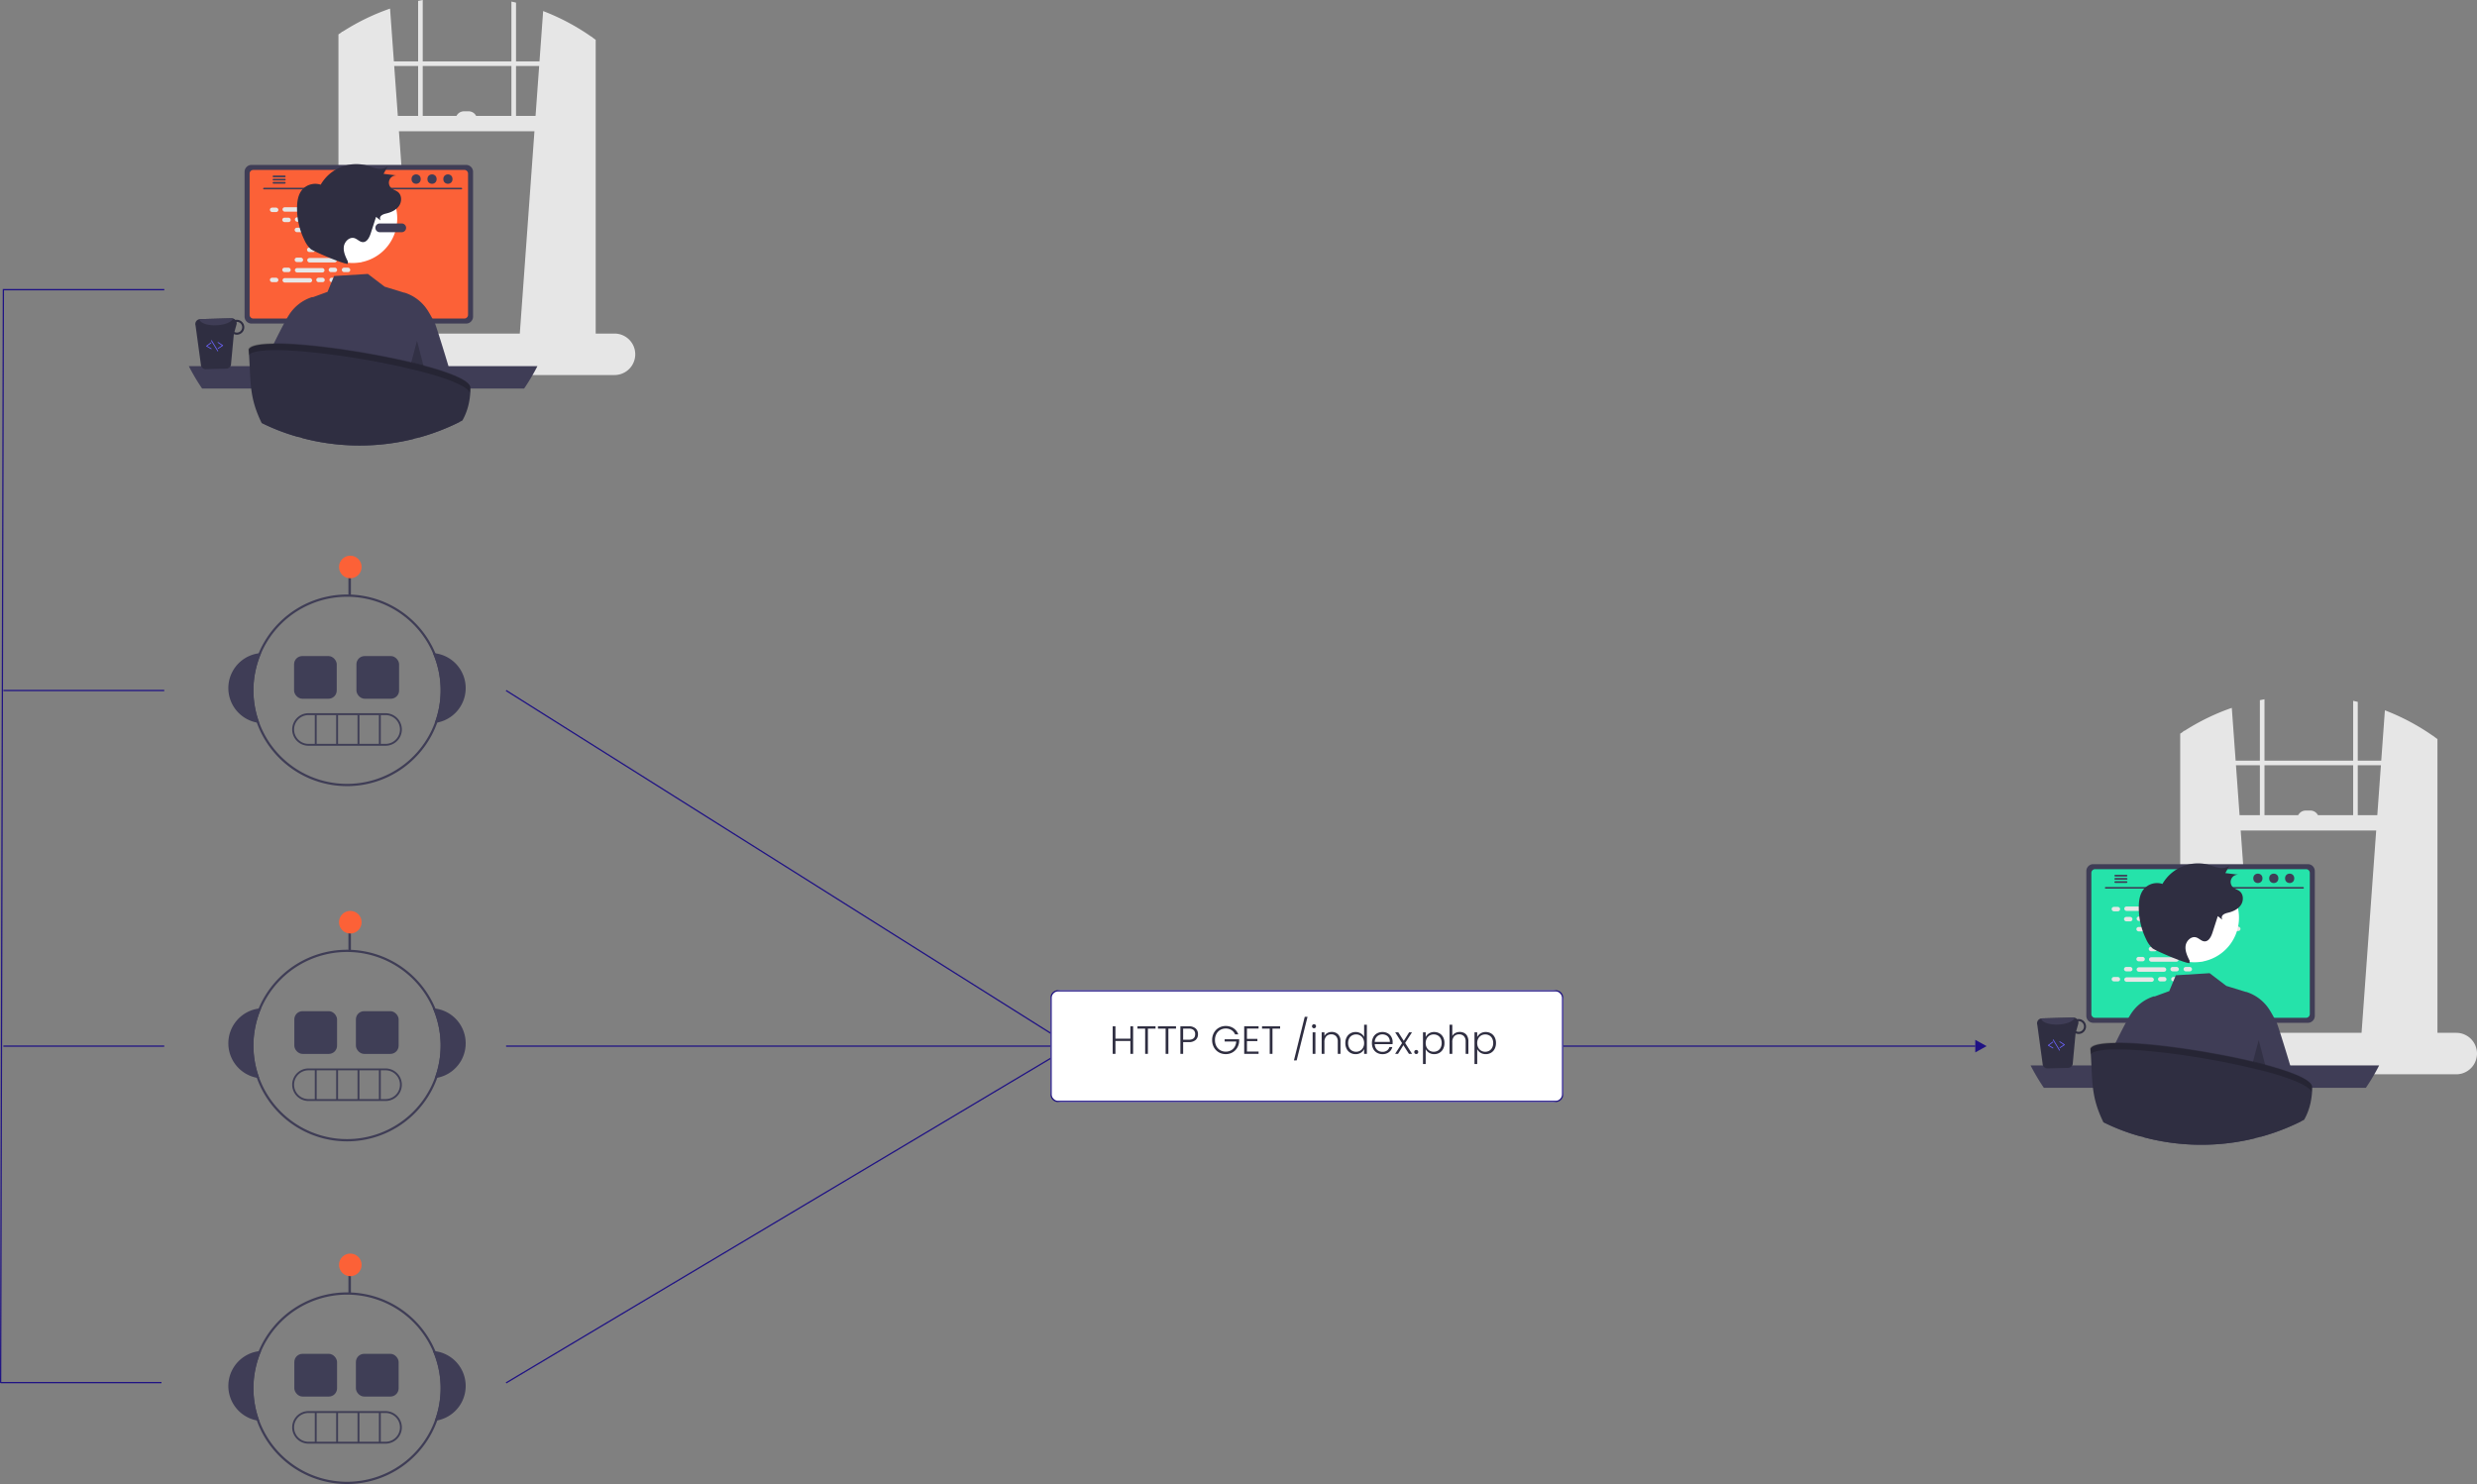<svg xmlns="http://www.w3.org/2000/svg" width="1509.355" height="904.416" viewBox="0 0 1509.355 904.416">
  <rect x="0" y="0" width="1509.355" height="904.416" fill="#808080" stroke="none"/>
  <g id="Group_6717" data-name="Group 6717" transform="translate(-247.811 -81.171)">
    <g id="Group_6714" data-name="Group 6714" transform="translate(386.953 419.818)">
      <path id="Path_9964" data-name="Path 9964" d="M797.369,371.678c-.509-.075-1.025-.122-1.541-.156a57.022,57.022,0,0,1,1.134,42.58c.516-.061,1.025-.143,1.534-.238a21.39,21.39,0,0,0-1.127-42.186Z" transform="translate(-671.191 -312.162)" fill="#3f3d56"/>
      <path id="Path_9963" data-name="Path 9963" d="M708.751,371.522c-.516.034-1.032.081-1.541.156a21.39,21.39,0,0,0-1.127,42.186c.509.1,1.019.177,1.534.238a57.025,57.025,0,0,1,1.134-42.58Z" transform="translate(-688.762 -312.162)" fill="#3f3d56"/>
      <path id="Path_9962" data-name="Path 9962" d="M812.976,376.71a58.387,58.387,0,1,0,4.529,22.543,58.387,58.387,0,0,0-4.529-22.543Zm-.407,42.424a57.021,57.021,0,1,1,3.578-19.881A57.02,57.02,0,0,1,812.569,419.133Z" transform="translate(-686.798 -317.196)" fill="#3f3d56"/>
      <path id="Path_9965" data-name="Path 9965" d="M724.176,378.9h46.98a9.917,9.917,0,1,1,0,19.834h-46.98a9.917,9.917,0,0,1,0-19.834Zm46.98,18.685a8.768,8.768,0,1,0,0-17.537h-46.98a8.768,8.768,0,0,0,0,17.537Z" transform="translate(-675.353 -282.892)" fill="#3f3e56"/>
      <path id="Line_90" data-name="Line 90" d="M.532,12.253H-1V0H.532Z" transform="translate(74.162 11.87)" fill="#3f3e56"/>
      <circle id="Ellipse_690" data-name="Ellipse 690" cx="6.892" cy="6.892" r="6.892" transform="translate(67.419 0)" fill="#fc6137"/>
      <path id="Line_91" data-name="Line 91" d="M.4,18.38H-.75V0H.4Z" transform="translate(53.427 96.876)" fill="#3f3e56"/>
      <path id="Line_92" data-name="Line 92" d="M.4,18.38H-.75V0H.4Z" transform="translate(66.446 96.876)" fill="#3f3e56"/>
      <path id="Line_93" data-name="Line 93" d="M.4,18.38H-.75V0H.4Z" transform="translate(79.464 96.876)" fill="#3f3e56"/>
      <path id="Line_94" data-name="Line 94" d="M.4,18.38H-.75V0H.4Z" transform="translate(92.483 96.876)" fill="#3f3e56"/>
      <rect id="Rectangle_2693" data-name="Rectangle 2693" width="26" height="26" rx="5" transform="translate(40.047 61.182)" fill="#3f3e56"/>
      <rect id="Rectangle_2694" data-name="Rectangle 2694" width="26" height="26" rx="5" transform="translate(78.047 61.182)" fill="#3f3e56"/>
    </g>
    <g id="Group_6715" data-name="Group 6715" transform="translate(386.953 636.306)">
      <path id="Path_9964-2" data-name="Path 9964" d="M797.369,371.678c-.509-.075-1.025-.122-1.541-.156a57.022,57.022,0,0,1,1.134,42.58c.516-.061,1.025-.143,1.534-.238a21.39,21.39,0,0,0-1.127-42.186Z" transform="translate(-671.191 -312.162)" fill="#3f3d56"/>
      <path id="Path_9963-2" data-name="Path 9963" d="M708.751,371.522c-.516.034-1.032.081-1.541.156a21.39,21.39,0,0,0-1.127,42.186c.509.1,1.019.177,1.534.238a57.025,57.025,0,0,1,1.134-42.58Z" transform="translate(-688.762 -312.162)" fill="#3f3d56"/>
      <path id="Path_9962-2" data-name="Path 9962" d="M812.976,376.71a58.387,58.387,0,1,0,4.529,22.543,58.387,58.387,0,0,0-4.529-22.543Zm-.407,42.424a57.021,57.021,0,1,1,3.578-19.881A57.02,57.02,0,0,1,812.569,419.133Z" transform="translate(-686.798 -317.196)" fill="#3f3d56"/>
      <path id="Path_9965-2" data-name="Path 9965" d="M724.176,378.9h46.98a9.917,9.917,0,1,1,0,19.834h-46.98a9.917,9.917,0,0,1,0-19.834Zm46.98,18.685a8.768,8.768,0,1,0,0-17.537h-46.98a8.768,8.768,0,0,0,0,17.537Z" transform="translate(-675.353 -282.892)" fill="#3f3e56"/>
      <path id="Line_90-2" data-name="Line 90" d="M.532,12.253H-1V0H.532Z" transform="translate(74.162 11.87)" fill="#3f3e56"/>
      <circle id="Ellipse_690-2" data-name="Ellipse 690" cx="6.892" cy="6.892" r="6.892" transform="translate(67.419 0)" fill="#fc6137"/>
      <path id="Line_91-2" data-name="Line 91" d="M.4,18.38H-.75V0H.4Z" transform="translate(53.427 96.876)" fill="#3f3e56"/>
      <path id="Line_92-2" data-name="Line 92" d="M.4,18.38H-.75V0H.4Z" transform="translate(66.446 96.876)" fill="#3f3e56"/>
      <path id="Line_93-2" data-name="Line 93" d="M.4,18.38H-.75V0H.4Z" transform="translate(79.464 96.876)" fill="#3f3e56"/>
      <path id="Line_94-2" data-name="Line 94" d="M.4,18.38H-.75V0H.4Z" transform="translate(92.483 96.876)" fill="#3f3e56"/>
      <rect id="Rectangle_2693-2" data-name="Rectangle 2693" width="26.038" height="26.038" rx="5" transform="translate(40.204 61.11)" fill="#3f3e56"/>
      <rect id="Rectangle_2694-2" data-name="Rectangle 2694" width="26.038" height="26.038" rx="5" transform="translate(77.729 61.11)" fill="#3f3e56"/>
    </g>
    <g id="Group_6716" data-name="Group 6716" transform="translate(386.953 845.136)">
      <path id="Path_9964-3" data-name="Path 9964" d="M797.369,371.678c-.509-.075-1.025-.122-1.541-.156a57.022,57.022,0,0,1,1.134,42.58c.516-.061,1.025-.143,1.534-.238a21.39,21.39,0,0,0-1.127-42.186Z" transform="translate(-671.191 -312.162)" fill="#3f3d56"/>
      <path id="Path_9963-3" data-name="Path 9963" d="M708.751,371.522c-.516.034-1.032.081-1.541.156a21.39,21.39,0,0,0-1.127,42.186c.509.1,1.019.177,1.534.238a57.025,57.025,0,0,1,1.134-42.58Z" transform="translate(-688.762 -312.162)" fill="#3f3d56"/>
      <path id="Path_9962-3" data-name="Path 9962" d="M812.976,376.71a58.387,58.387,0,1,0,4.529,22.543,58.387,58.387,0,0,0-4.529-22.543Zm-.407,42.424a57.021,57.021,0,1,1,3.578-19.881A57.02,57.02,0,0,1,812.569,419.133Z" transform="translate(-686.798 -317.196)" fill="#3f3d56"/>
      <path id="Path_9965-3" data-name="Path 9965" d="M724.176,378.9h46.98a9.917,9.917,0,1,1,0,19.834h-46.98a9.917,9.917,0,0,1,0-19.834Zm46.98,18.685a8.768,8.768,0,1,0,0-17.537h-46.98a8.768,8.768,0,0,0,0,17.537Z" transform="translate(-675.353 -282.892)" fill="#3f3e56"/>
      <path id="Line_90-3" data-name="Line 90" d="M.532,12.253H-1V0H.532Z" transform="translate(74.162 11.87)" fill="#3f3e56"/>
      <circle id="Ellipse_690-3" data-name="Ellipse 690" cx="6.892" cy="6.892" r="6.892" transform="translate(67.419 0)" fill="#fc6137"/>
      <path id="Line_91-3" data-name="Line 91" d="M.4,18.38H-.75V0H.4Z" transform="translate(53.427 96.876)" fill="#3f3e56"/>
      <path id="Line_92-3" data-name="Line 92" d="M.4,18.38H-.75V0H.4Z" transform="translate(66.446 96.876)" fill="#3f3e56"/>
      <path id="Line_93-3" data-name="Line 93" d="M.4,18.38H-.75V0H.4Z" transform="translate(79.464 96.876)" fill="#3f3e56"/>
      <path id="Line_94-3" data-name="Line 94" d="M.4,18.38H-.75V0H.4Z" transform="translate(92.483 96.876)" fill="#3f3e56"/>
      <rect id="Rectangle_2693-3" data-name="Rectangle 2693" width="26.038" height="26.038" rx="5" transform="translate(40.204 61.11)" fill="#3f3e56"/>
      <rect id="Rectangle_2694-3" data-name="Rectangle 2694" width="26.038" height="26.038" rx="5" transform="translate(77.729 61.11)" fill="#3f3e56"/>
    </g>
    <g id="undraw_firmware_re_fgdy" transform="translate(362.865 81.171)">
      <path id="Path_9984" data-name="Path 9984" d="M658.5,373.8l43.52,3.863.466.042V192.01l-.466-.325a135.838,135.838,0,0,0-29.216-15.52l-2.224,30.672-.2,2.808-2.2,30.417-.678,9.357-8.919,123.3Z" transform="translate(-456.892 -169.428)" fill="#e6e6e6"/>
      <path id="Path_9985" data-name="Path 9985" d="M429.023,186.875c-.311.2-.622.4-.933.6V376.031l.933-.085,43.049-3.821-.08-1.084-8.919-123.3-.678-9.357-2.2-30.417-.2-2.808-2.332-32.165a135.542,135.542,0,0,0-28.636,13.88Z" transform="translate(-335.039 -167.751)" fill="#e6e6e6"/>
      <path id="Path_9986" data-name="Path 9986" d="M425.99,203.058c-.627.405-1.253.82-1.87,1.239V394.183c0,4.744,2.813,8.721,6.573,9.734a7.183,7.183,0,0,0,1.885.25H572.413a7.122,7.122,0,0,0,1.88-.25,8.038,8.038,0,0,0,3.666-2.2,10.8,10.8,0,0,0,2.912-7.538V207.6c-.773-.57-1.55-1.135-2.337-1.687l-.466-.325v188.6A7.59,7.59,0,0,1,577.85,396c-.664,2.8-2.855,4.857-5.437,4.857H432.577c-3.119,0-5.654-2.992-5.654-6.671V202.455C426.612,202.653,426.3,202.851,425.99,203.058Z" transform="translate(-332.939 -183.331)" fill="#e6e6e6"/>
      <rect id="Rectangle_2695" data-name="Rectangle 2695" width="153.948" height="2.808" transform="translate(92.581 37.411)" fill="#e6e6e6"/>
      <path id="Path_9987" data-name="Path 9987" d="M650.618,164.525c-.933-.231-1.866-.448-2.808-.65v76.236h2.808Z" transform="translate(-451.238 -162.928)" fill="#e6e6e6"/>
      <path id="Path_9988" data-name="Path 9988" d="M529.978,161.865c-.938.174-1.875.353-2.808.547v76.637h2.808Z" transform="translate(-387.437 -161.865)" fill="#e6e6e6"/>
      <path id="Path_9989" data-name="Path 9989" d="M363.03,605.976a12.585,12.585,0,0,0,.909,4.7,12.033,12.033,0,0,0,.824,1.677,12.765,12.765,0,0,0,1.423,1.969,12.608,12.608,0,0,0,9.479,4.292H560.03a12.636,12.636,0,1,0,0-25.272H375.666A12.649,12.649,0,0,0,363.03,605.976Z" transform="translate(-300.631 -390.055)" fill="#e6e6e6"/>
      <rect id="Rectangle_2696" data-name="Rectangle 2696" width="153.012" height="9.359" transform="translate(245.594 79.992) rotate(180)" fill="#e6e6e6"/>
      <path id="Path_9990" data-name="Path 9990" d="M0,0H13.1A5.147,5.147,0,0,1,7.955,5.147H5.147A5.147,5.147,0,0,1,0,0Z" transform="translate(175.639 72.973) rotate(180)" fill="#e6e6e6"/>
      <path id="Path_9991" data-name="Path 9991" d="M230.59,635.475a129.3,129.3,0,0,0,8.085,13.64H434.928a129.286,129.286,0,0,0,8.085-13.64Z" transform="translate(-230.59 -412.336)" fill="#3f3d56"/>
      <path id="Path_9992" data-name="Path 9992" d="M415.75,536.835v48.321H449.6V536.835a1.625,1.625,0,0,0-1.145-1.555,1.5,1.5,0,0,0-.485-.075H417.385A1.632,1.632,0,0,0,415.75,536.835Zm13.211,16.6a3.614,3.614,0,1,1,7.228,0v5.607a3.614,3.614,0,1,1-7.227,0Z" transform="translate(-328.513 -359.307)" fill="#2f2e41"/>
      <path id="Path_9993" data-name="Path 9993" d="M415.53,637.945v4.66a.917.917,0,0,0,.909.914H448.68a.914.914,0,0,0,.909-.914v-4.66Z" transform="translate(-328.396 -413.642)" fill="#3f3d56"/>
      <path id="Path_9994" data-name="Path 9994" d="M302.72,379.391v88.227a4.244,4.244,0,0,0,4.24,4.24H437.7a4.244,4.244,0,0,0,4.24-4.24V379.391a4.246,4.246,0,0,0-4.24-4.236H306.96a4.246,4.246,0,0,0-4.24,4.236Z" transform="translate(-268.736 -274.664)" fill="#3f3d56"/>
      <path id="Path_9995" data-name="Path 9995" d="M309.23,383.926v86.041a2.27,2.27,0,0,0,2.266,2.266H440.058a2.27,2.27,0,0,0,2.266-2.266V383.926a2.271,2.271,0,0,0-2.266-2.271H311.5a2.271,2.271,0,0,0-2.266,2.271Z" transform="translate(-272.179 -278.102)" fill="#fc6137"/>
      <path id="Path_9996" data-name="Path 9996" d="M364.515,643.2a1.389,1.389,0,0,0,1.093.523h76.486a1.407,1.407,0,0,0,1.376-1.7l-1.187-5.64a1.41,1.41,0,0,0-.876-1.022,1.365,1.365,0,0,0-.5-.094H366.79a1.364,1.364,0,0,0-.5.094,1.41,1.41,0,0,0-.876,1.022l-1.187,5.64A1.407,1.407,0,0,0,364.515,643.2Z" transform="translate(-301.249 -412.23)" fill="#2f2e41"/>
      <rect id="Rectangle_2697" data-name="Rectangle 2697" width="2.356" height="1.413" rx="0.488" transform="translate(139.114 225.474) rotate(180)" fill="#3f3d56"/>
      <rect id="Rectangle_2698" data-name="Rectangle 2698" width="2.356" height="1.413" rx="0.488" transform="translate(134.403 225.474) rotate(180)" fill="#3f3d56"/>
      <rect id="Rectangle_2699" data-name="Rectangle 2699" width="2.356" height="1.413" rx="0.488" transform="translate(129.691 225.474) rotate(180)" fill="#3f3d56"/>
      <rect id="Rectangle_2700" data-name="Rectangle 2700" width="2.356" height="1.413" rx="0.488" transform="translate(124.98 225.474) rotate(180)" fill="#3f3d56"/>
      <rect id="Rectangle_2701" data-name="Rectangle 2701" width="2.356" height="1.413" rx="0.488" transform="translate(120.268 225.474) rotate(180)" fill="#3f3d56"/>
      <rect id="Rectangle_2702" data-name="Rectangle 2702" width="2.356" height="1.413" rx="0.488" transform="translate(115.557 225.474) rotate(180)" fill="#3f3d56"/>
      <rect id="Rectangle_2703" data-name="Rectangle 2703" width="2.356" height="1.413" rx="0.488" transform="translate(110.845 225.474) rotate(180)" fill="#3f3d56"/>
      <rect id="Rectangle_2704" data-name="Rectangle 2704" width="2.356" height="1.413" rx="0.488" transform="translate(106.134 225.474) rotate(180)" fill="#3f3d56"/>
      <rect id="Rectangle_2705" data-name="Rectangle 2705" width="2.356" height="1.413" rx="0.488" transform="translate(101.422 225.474) rotate(180)" fill="#3f3d56"/>
      <rect id="Rectangle_2706" data-name="Rectangle 2706" width="2.356" height="1.413" rx="0.488" transform="translate(96.711 225.474) rotate(180)" fill="#3f3d56"/>
      <rect id="Rectangle_2707" data-name="Rectangle 2707" width="2.356" height="1.413" rx="0.488" transform="translate(91.999 225.474) rotate(180)" fill="#3f3d56"/>
      <rect id="Rectangle_2708" data-name="Rectangle 2708" width="2.356" height="1.413" rx="0.488" transform="translate(87.288 225.474) rotate(180)" fill="#3f3d56"/>
      <rect id="Rectangle_2709" data-name="Rectangle 2709" width="2.356" height="1.413" rx="0.488" transform="translate(82.576 225.474) rotate(180)" fill="#3f3d56"/>
      <rect id="Rectangle_2710" data-name="Rectangle 2710" width="2.356" height="1.413" rx="0.488" transform="translate(77.865 225.474) rotate(180)" fill="#3f3d56"/>
      <rect id="Rectangle_2711" data-name="Rectangle 2711" width="2.356" height="1.413" rx="0.488" transform="translate(73.153 225.474) rotate(180)" fill="#3f3d56"/>
      <rect id="Rectangle_2712" data-name="Rectangle 2712" width="2.356" height="1.413" rx="0.488" transform="translate(68.442 225.474) rotate(180)" fill="#3f3d56"/>
      <rect id="Rectangle_2713" data-name="Rectangle 2713" width="2.356" height="1.413" rx="0.488" transform="translate(139.17 227.83) rotate(180)" fill="#3f3d56"/>
      <rect id="Rectangle_2714" data-name="Rectangle 2714" width="2.356" height="1.413" rx="0.488" transform="translate(134.458 227.83) rotate(180)" fill="#3f3d56"/>
      <rect id="Rectangle_2715" data-name="Rectangle 2715" width="2.356" height="1.413" rx="0.488" transform="translate(129.747 227.83) rotate(180)" fill="#3f3d56"/>
      <rect id="Rectangle_2716" data-name="Rectangle 2716" width="2.356" height="1.413" rx="0.488" transform="translate(125.035 227.83) rotate(180)" fill="#3f3d56"/>
      <rect id="Rectangle_2717" data-name="Rectangle 2717" width="2.356" height="1.413" rx="0.488" transform="translate(120.324 227.83) rotate(180)" fill="#3f3d56"/>
      <rect id="Rectangle_2718" data-name="Rectangle 2718" width="2.356" height="1.413" rx="0.488" transform="translate(115.612 227.83) rotate(180)" fill="#3f3d56"/>
      <rect id="Rectangle_2719" data-name="Rectangle 2719" width="2.356" height="1.413" rx="0.488" transform="translate(110.901 227.83) rotate(180)" fill="#3f3d56"/>
      <rect id="Rectangle_2720" data-name="Rectangle 2720" width="2.356" height="1.413" rx="0.488" transform="translate(106.189 227.83) rotate(180)" fill="#3f3d56"/>
      <rect id="Rectangle_2721" data-name="Rectangle 2721" width="2.356" height="1.413" rx="0.488" transform="translate(101.478 227.83) rotate(180)" fill="#3f3d56"/>
      <rect id="Rectangle_2722" data-name="Rectangle 2722" width="2.356" height="1.413" rx="0.488" transform="translate(96.766 227.83) rotate(180)" fill="#3f3d56"/>
      <rect id="Rectangle_2723" data-name="Rectangle 2723" width="2.356" height="1.413" rx="0.488" transform="translate(92.055 227.83) rotate(180)" fill="#3f3d56"/>
      <rect id="Rectangle_2724" data-name="Rectangle 2724" width="2.356" height="1.413" rx="0.488" transform="translate(87.344 227.83) rotate(180)" fill="#3f3d56"/>
      <rect id="Rectangle_2725" data-name="Rectangle 2725" width="2.356" height="1.413" rx="0.488" transform="translate(82.632 227.83) rotate(180)" fill="#3f3d56"/>
      <rect id="Rectangle_2726" data-name="Rectangle 2726" width="2.356" height="1.413" rx="0.488" transform="translate(77.921 227.83) rotate(180)" fill="#3f3d56"/>
      <rect id="Rectangle_2727" data-name="Rectangle 2727" width="2.356" height="1.413" rx="0.488" transform="translate(73.209 227.83) rotate(180)" fill="#3f3d56"/>
      <rect id="Rectangle_2728" data-name="Rectangle 2728" width="2.356" height="1.413" rx="0.488" transform="translate(68.498 227.83) rotate(180)" fill="#3f3d56"/>
      <rect id="Rectangle_2729" data-name="Rectangle 2729" width="18.846" height="1.413" rx="0.488" transform="translate(116.555 230.657) rotate(180)" fill="#3f3d56"/>
      <path id="Path_9997" data-name="Path 9997" d="M327.215,405.738H447.509a.478.478,0,1,0,0-.957H327.215a.478.478,0,1,0,0,.957Z" transform="translate(-281.437 -290.332)" fill="#3f3d56"/>
      <ellipse id="Ellipse_694" data-name="Ellipse 694" cx="2.804" cy="2.866" rx="2.804" ry="2.866" transform="translate(155.08 106.274)" fill="#3f3d56"/>
      <ellipse id="Ellipse_695" data-name="Ellipse 695" cx="2.804" cy="2.866" rx="2.804" ry="2.866" transform="translate(145.395 106.274)" fill="#3f3d56"/>
      <ellipse id="Ellipse_696" data-name="Ellipse 696" cx="2.804" cy="2.866" rx="2.804" ry="2.866" transform="translate(135.71 106.274)" fill="#3f3d56"/>
      <path id="Path_9998" data-name="Path 9998" d="M339.04,389.458a.516.516,0,0,0,.514.518h6.879a.521.521,0,0,0,0-1.041h-6.879a.52.52,0,0,0-.514.523Z" transform="translate(-287.944 -281.952)" fill="#3f3d56"/>
      <path id="Path_9999" data-name="Path 9999" d="M339.04,393.608a.516.516,0,0,0,.514.518h6.879a.521.521,0,1,0,0-1.041h-6.879a.52.52,0,0,0-.514.523Z" transform="translate(-287.944 -284.147)" fill="#3f3d56"/>
      <path id="Path_10000" data-name="Path 10000" d="M339.04,397.753a.52.52,0,0,0,.514.523h6.879a.521.521,0,0,0,0-1.041h-6.879A.516.516,0,0,0,339.04,397.753Z" transform="translate(-287.944 -286.341)" fill="#3f3d56"/>
      <rect id="Rectangle_2730" data-name="Rectangle 2730" width="5.185" height="2.714" rx="1.357" transform="translate(49.393 126.523)" fill="#e6e6e6"/>
      <rect id="Rectangle_2731" data-name="Rectangle 2731" width="5.185" height="2.714" rx="1.357" transform="translate(77.662 126.523)" fill="#e6e6e6"/>
      <rect id="Rectangle_2732" data-name="Rectangle 2732" width="5.185" height="2.714" rx="1.357" transform="translate(85.671 126.523)" fill="#e6e6e6"/>
      <rect id="Rectangle_2733" data-name="Rectangle 2733" width="18.076" height="2.714" rx="1.357" transform="translate(57.082 126.297)" fill="#e6e6e6"/>
      <rect id="Rectangle_2734" data-name="Rectangle 2734" width="18.076" height="2.714" rx="1.357" transform="translate(94.774 126.297)" fill="#e6e6e6"/>
      <rect id="Rectangle_2735" data-name="Rectangle 2735" width="5.185" height="2.714" rx="1.357" transform="translate(56.931 132.648)" fill="#e6e6e6"/>
      <rect id="Rectangle_2736" data-name="Rectangle 2736" width="5.185" height="2.714" rx="1.357" transform="translate(85.2 132.648)" fill="#e6e6e6"/>
      <rect id="Rectangle_2737" data-name="Rectangle 2737" width="5.185" height="2.714" rx="1.357" transform="translate(93.21 132.648)" fill="#e6e6e6"/>
      <rect id="Rectangle_2738" data-name="Rectangle 2738" width="18.076" height="2.714" rx="1.357" transform="translate(64.621 132.422)" fill="#e6e6e6"/>
      <rect id="Rectangle_2739" data-name="Rectangle 2739" width="18.076" height="2.714" rx="1.357" transform="translate(102.312 132.422)" fill="#e6e6e6"/>
      <rect id="Rectangle_2740" data-name="Rectangle 2740" width="5.185" height="2.714" rx="1.357" transform="translate(64.47 138.773)" fill="#e6e6e6"/>
      <rect id="Rectangle_2741" data-name="Rectangle 2741" width="5.185" height="2.714" rx="1.357" transform="translate(92.739 138.773)" fill="#e6e6e6"/>
      <rect id="Rectangle_2742" data-name="Rectangle 2742" width="5.185" height="2.714" rx="1.357" transform="translate(100.748 138.773)" fill="#e6e6e6"/>
      <rect id="Rectangle_2743" data-name="Rectangle 2743" width="18.076" height="2.714" rx="1.357" transform="translate(72.159 138.547)" fill="#e6e6e6"/>
      <rect id="Rectangle_2744" data-name="Rectangle 2744" width="18.076" height="2.714" rx="1.357" transform="translate(109.851 138.547)" fill="#e6e6e6"/>
      <rect id="Rectangle_2745" data-name="Rectangle 2745" width="5.185" height="2.714" rx="1.357" transform="translate(72.008 144.898)" fill="#e6e6e6"/>
      <rect id="Rectangle_2746" data-name="Rectangle 2746" width="5.185" height="2.714" rx="1.357" transform="translate(100.277 144.898)" fill="#e6e6e6"/>
      <rect id="Rectangle_2747" data-name="Rectangle 2747" width="5.185" height="2.714" rx="1.357" transform="translate(108.286 144.898)" fill="#e6e6e6"/>
      <rect id="Rectangle_2748" data-name="Rectangle 2748" width="18.076" height="2.714" rx="1.357" transform="translate(79.697 144.672)" fill="#e6e6e6"/>
      <rect id="Rectangle_2749" data-name="Rectangle 2749" width="5.185" height="2.714" rx="1.357" transform="translate(77.662 169.253)" fill="#e6e6e6"/>
      <rect id="Rectangle_2750" data-name="Rectangle 2750" width="5.185" height="2.714" rx="1.357" transform="translate(85.671 169.253)" fill="#e6e6e6"/>
      <rect id="Rectangle_2751" data-name="Rectangle 2751" width="18.076" height="2.714" rx="1.357" transform="translate(94.774 169.479)" fill="#e6e6e6"/>
      <rect id="Rectangle_2752" data-name="Rectangle 2752" width="5.185" height="2.714" rx="1.357" transform="translate(49.393 169.253)" fill="#e6e6e6"/>
      <rect id="Rectangle_2753" data-name="Rectangle 2753" width="18.076" height="2.714" rx="1.357" transform="translate(57.082 169.479)" fill="#e6e6e6"/>
      <rect id="Rectangle_2754" data-name="Rectangle 2754" width="5.185" height="2.714" rx="1.357" transform="translate(56.931 163.128)" fill="#e6e6e6"/>
      <rect id="Rectangle_2755" data-name="Rectangle 2755" width="5.185" height="2.714" rx="1.357" transform="translate(85.2 163.128)" fill="#e6e6e6"/>
      <rect id="Rectangle_2756" data-name="Rectangle 2756" width="5.185" height="2.714" rx="1.357" transform="translate(93.21 163.128)" fill="#e6e6e6"/>
      <rect id="Rectangle_2757" data-name="Rectangle 2757" width="18.076" height="2.714" rx="1.357" transform="translate(64.621 163.354)" fill="#e6e6e6"/>
      <rect id="Rectangle_2758" data-name="Rectangle 2758" width="5.185" height="2.714" rx="1.357" transform="translate(64.47 157.003)" fill="#e6e6e6"/>
      <rect id="Rectangle_2759" data-name="Rectangle 2759" width="5.185" height="2.714" rx="1.357" transform="translate(92.739 157.003)" fill="#e6e6e6"/>
      <rect id="Rectangle_2760" data-name="Rectangle 2760" width="5.185" height="2.714" rx="1.357" transform="translate(100.748 157.003)" fill="#e6e6e6"/>
      <rect id="Rectangle_2761" data-name="Rectangle 2761" width="18.076" height="2.714" rx="1.357" transform="translate(72.159 157.229)" fill="#e6e6e6"/>
      <rect id="Rectangle_2762" data-name="Rectangle 2762" width="5.185" height="2.714" rx="1.357" transform="translate(72.008 150.878)" fill="#e6e6e6"/>
      <rect id="Rectangle_2763" data-name="Rectangle 2763" width="5.185" height="2.714" rx="1.357" transform="translate(100.277 150.878)" fill="#e6e6e6"/>
      <rect id="Rectangle_2764" data-name="Rectangle 2764" width="5.185" height="2.714" rx="1.357" transform="translate(108.286 150.878)" fill="#e6e6e6"/>
      <rect id="Rectangle_2765" data-name="Rectangle 2765" width="18.076" height="2.714" rx="1.357" transform="translate(79.697 151.104)" fill="#e6e6e6"/>
      <path id="Path_10001" data-name="Path 10001" d="M324.69,607c.287.146.579.292.867.433a113.57,113.57,0,0,0,21.546,8.156c.688-7.68,1.352-21.178,2-29.546.17-2.172.339-4,.5-5.282a7.151,7.151,0,0,1,.415-2l-.028,2-.071,5.282-.41,30.205a135.966,135.966,0,0,0,31.02,4.471c.547.014,1.084.024,1.6.033.184,0,.363.009.542.009.589,0,1.173.009,1.762.009A136.288,136.288,0,0,0,417.2,616.8c-.231-7.6-.462-20.947-.683-30.756-.047-1.918-.09-3.7-.137-5.282-.09-3.373-.184-5.8-.273-6.62a2.054,2.054,0,0,1,.184.457,45.774,45.774,0,0,1,.89,6.163c.165,1.578.33,3.364.495,5.282.876,10.191,1.79,24.047,2.733,29.922a134.5,134.5,0,0,0,16.476-5.668q4.24-1.767,8.33-3.812c-.518-3.392-1.06-7.194-1.616-11.138-.433-3.058-.881-6.2-1.338-9.305-.707-4.8-11.209-38.314-11.873-39.586-.57-1.088-1.112-2.115-1.625-3.062-1.244-2.3-2.3-4.132-3.081-5.291a26.034,26.034,0,0,0-13.8-10.464l-.141-.038-.1.042-9.635-2.959-1.409-.433-.947-.292-3.336-2.539-1.814-1.38-1.7-1.3-3.326-2.53-20.594,1.267-4.009,9.654-8.98,3.284-.155-.071-.137-.057-.141.038a26.057,26.057,0,0,0-13.8,10.464c-.443.664-.98,1.541-1.588,2.6-.518.9-1.084,1.927-1.7,3.062-.872,1.616-1.823,3.439-2.832,5.413-.221.433-.448.876-.674,1.324q-.629,1.244-1.277,2.539c-1,2-2.04,4.094-3.077,6.219-.9,1.842-1.809,5.63-2.7,10.45-.74,4-1.475,8.726-2.186,13.64-.933,6.37.061,14-.782,19.859C324.8,606.274,324.742,606.637,324.69,607Z" transform="translate(-280.355 -349.264)" fill="#3f3d56"/>
      <path id="Path_10002" data-name="Path 10002" d="M295.128,456.224l-4-15.45-3.535,13.332Z" transform="translate(-152.093 -233.105)" opacity="0.2"/>
      <path id="Path_10003" data-name="Path 10003" d="M308.07,610.117c1.432,19.732-.052,28.419,7.854,44.688a134.832,134.832,0,0,0,22.389,8.584q1.2.339,2.408.66a135.969,135.969,0,0,0,31.02,4.471c.547.014,1.084.024,1.6.033.184,0,.363.009.542.009.589,0,1.173.009,1.762.009A136.288,136.288,0,0,0,408.41,664.6q1.611-.4,3.209-.834a134.507,134.507,0,0,0,16.476-5.668q4.24-1.767,8.33-3.812c.617-.311,1.234-.622,1.842-.942,3.124-5.494,4.9-12.174,4.938-20.2C441.042,619.309,312.847,598.187,308.07,610.117Z" transform="translate(-271.566 -397.065)" fill="#2f2e41"/>
      <path id="Path_10004" data-name="Path 10004" d="M307.8,613.026c-.073-1.222-.155-2.483-.25-3.8,4.777-11.929,132.972,9.192,135.134,23.025-.006,1.268-.06,2.5-.151,3.7C437.292,622.3,315.506,602.227,307.8,613.026Z" transform="translate(-271.289 -396.595)" opacity="0.2"/>
      <path id="Path_10005" data-name="Path 10005" d="M242.5,602.545a3.023,3.023,0,0,0,2.913,2.041l12.482-.321a2.982,2.982,0,0,0,2.818-2.194l1.766-18.887a4.616,4.616,0,0,0,2,.41,4.552,4.552,0,0,0-.228-9.1,3.85,3.85,0,0,0-.818.085,3.085,3.085,0,0,0-2.3-.991l-19.2.5a2.76,2.76,0,0,0-.474.059,3,3,0,0,0-2.3,3.894ZM262.843,581.9l1.257-4.5a3.065,3.065,0,0,0,.01-1.59c.061,0,.115-.029.176-.029a3.256,3.256,0,0,1,.152,6.51A3.066,3.066,0,0,1,262.843,581.9Z" transform="translate(-235.044 -379.606)" fill="#2f2e41"/>
      <path id="Path_10006" data-name="Path 10006" d="M244.211,574.141c.409,2.339,5.008,3.983,10.538,3.7,5.085-.234,9.243-2.02,10-4.136a2.839,2.839,0,0,0-.869-.116l-19.2.5a2.754,2.754,0,0,0-.474.059Z" transform="translate(-237.794 -379.605)" fill="#3f3d56"/>
      <path id="Path_10007" data-name="Path 10007" d="M268.279,608.439a.237.237,0,0,0,.071-.031l2.711-1.774a.235.235,0,0,0,0-.394l-2.817-1.845a.235.235,0,1,0-.258.394l2.516,1.648-2.409,1.577a.236.236,0,0,0,.187.425Z" transform="translate(-250.31 -395.878)" fill="#6c63ff"/>
      <path id="Path_10008" data-name="Path 10008" d="M256.157,608.858a.236.236,0,0,0,.059-.433l-2.5-1.432,2.415-1.794a.235.235,0,1,0-.281-.378l-2.7,2.008a.235.235,0,0,0,.023.393l2.811,1.611A.235.235,0,0,0,256.157,608.858Z" transform="translate(-242.47 -396.1)" fill="#6c63ff"/>
      <path id="Path_10009" data-name="Path 10009" d="M263.513,608.71a.228.228,0,0,0,.065-.027.236.236,0,0,0,.079-.324l-3.842-6.317a.236.236,0,0,0-.4.245l3.842,6.317A.236.236,0,0,0,263.513,608.71Z" transform="translate(-245.814 -394.595)" fill="#6c63ff"/>
      <path id="Path_10012" data-name="Path 10012" d="M385.235,417.581a27.124,27.124,0,1,0,53.728-7.5l-.054-.385a27.123,27.123,0,1,0-53.67,7.88Z" transform="translate(-312.223 -280.671)" fill="#fff"/>
      <path id="Path_10013" data-name="Path 10013" d="M401.532,433.419c-1.4-2.825-2.844-5.858-2.463-8.989s3.44-6.132,6.457-5.212c1.8.55,3.172,2.325,5.056,2.41,2.592.117,4.068-2.855,4.867-5.324l3.252-10.055c6.273,4.928-1.671-.238,6.1-2.042,3.048-.708,6.126-2.078,7.907-4.651s1.757-6.555-.7-8.488c-1.207-.948-2.81-1.3-3.963-2.316a4.432,4.432,0,0,1,3.513-7.725l-8.276-1.006,2.45-4.466a8.141,8.141,0,0,1-6.47,1.209c-2.227-.393-4.326-1.3-6.506-1.907a25.014,25.014,0,0,0-27.787,11.778,10.59,10.59,0,0,0-11.536,3.373c-2.205,2.818-2.795,6.571-2.869,10.149a43.989,43.989,0,0,0,4.552,20.362,16.693,16.693,0,0,0,3.785,5.331c1.657,1.438,20.387,9.4,22.549,9.026" transform="translate(-304.608 -274.08)" fill="#2f2e41"/>
    </g>
    <g id="undraw_firmware_re_fgdy-2" data-name="undraw_firmware_re_fgdy" transform="translate(1485.131 507.324)">
      <path id="Path_9984-2" data-name="Path 9984" d="M658.5,373.8l43.52,3.863.466.042V192.01l-.466-.325a135.838,135.838,0,0,0-29.216-15.52l-2.224,30.672-.2,2.808-2.2,30.417-.678,9.357-8.919,123.3Z" transform="translate(-456.892 -169.428)" fill="#e6e6e6"/>
      <path id="Path_9985-2" data-name="Path 9985" d="M429.023,186.875c-.311.2-.622.4-.933.6V376.031l.933-.085,43.049-3.821-.08-1.084-8.919-123.3-.678-9.357-2.2-30.417-.2-2.808-2.332-32.165a135.542,135.542,0,0,0-28.636,13.88Z" transform="translate(-335.039 -167.751)" fill="#e6e6e6"/>
      <path id="Path_9986-2" data-name="Path 9986" d="M425.99,203.058c-.627.405-1.253.82-1.87,1.239V394.183c0,4.744,2.813,8.721,6.573,9.734a7.183,7.183,0,0,0,1.885.25H572.413a7.122,7.122,0,0,0,1.88-.25,8.038,8.038,0,0,0,3.666-2.2,10.8,10.8,0,0,0,2.912-7.538V207.6c-.773-.57-1.55-1.135-2.337-1.687l-.466-.325v188.6A7.59,7.59,0,0,1,577.85,396c-.664,2.8-2.855,4.857-5.437,4.857H432.577c-3.119,0-5.654-2.992-5.654-6.671V202.455C426.612,202.653,426.3,202.851,425.99,203.058Z" transform="translate(-332.939 -183.331)" fill="#e6e6e6"/>
      <rect id="Rectangle_2695-2" data-name="Rectangle 2695" width="153.948" height="2.808" transform="translate(92.581 37.411)" fill="#e6e6e6"/>
      <path id="Path_9987-2" data-name="Path 9987" d="M650.618,164.525c-.933-.231-1.866-.448-2.808-.65v76.236h2.808Z" transform="translate(-451.238 -162.928)" fill="#e6e6e6"/>
      <path id="Path_9988-2" data-name="Path 9988" d="M529.978,161.865c-.938.174-1.875.353-2.808.547v76.637h2.808Z" transform="translate(-387.437 -161.865)" fill="#e6e6e6"/>
      <path id="Path_9989-2" data-name="Path 9989" d="M363.03,605.976a12.585,12.585,0,0,0,.909,4.7,12.033,12.033,0,0,0,.824,1.677,12.765,12.765,0,0,0,1.423,1.969,12.608,12.608,0,0,0,9.479,4.292H560.03a12.636,12.636,0,1,0,0-25.272H375.666A12.649,12.649,0,0,0,363.03,605.976Z" transform="translate(-300.631 -390.055)" fill="#e6e6e6"/>
      <rect id="Rectangle_2696-2" data-name="Rectangle 2696" width="153.012" height="9.359" transform="translate(245.594 79.992) rotate(180)" fill="#e6e6e6"/>
      <path id="Path_9990-2" data-name="Path 9990" d="M0,0H13.1A5.147,5.147,0,0,1,7.955,5.147H5.147A5.147,5.147,0,0,1,0,0Z" transform="translate(175.639 72.973) rotate(180)" fill="#e6e6e6"/>
      <path id="Path_9991-2" data-name="Path 9991" d="M230.59,635.475a129.3,129.3,0,0,0,8.085,13.64H434.928a129.286,129.286,0,0,0,8.085-13.64Z" transform="translate(-230.59 -412.336)" fill="#3f3d56"/>
      <path id="Path_9992-2" data-name="Path 9992" d="M415.75,536.835v48.321H449.6V536.835a1.625,1.625,0,0,0-1.145-1.555,1.5,1.5,0,0,0-.485-.075H417.385A1.632,1.632,0,0,0,415.75,536.835Zm13.211,16.6a3.614,3.614,0,1,1,7.228,0v5.607a3.614,3.614,0,1,1-7.227,0Z" transform="translate(-328.513 -359.307)" fill="#2f2e41"/>
      <path id="Path_9993-2" data-name="Path 9993" d="M415.53,637.945v4.66a.917.917,0,0,0,.909.914H448.68a.914.914,0,0,0,.909-.914v-4.66Z" transform="translate(-328.396 -413.642)" fill="#3f3d56"/>
      <path id="Path_9994-2" data-name="Path 9994" d="M302.72,379.391v88.227a4.244,4.244,0,0,0,4.24,4.24H437.7a4.244,4.244,0,0,0,4.24-4.24V379.391a4.246,4.246,0,0,0-4.24-4.236H306.96a4.246,4.246,0,0,0-4.24,4.236Z" transform="translate(-268.736 -274.664)" fill="#3f3d56"/>
      <path id="Path_9995-2" data-name="Path 9995" d="M309.23,383.926v86.041a2.27,2.27,0,0,0,2.266,2.266H440.058a2.27,2.27,0,0,0,2.266-2.266V383.926a2.271,2.271,0,0,0-2.266-2.271H311.5a2.271,2.271,0,0,0-2.266,2.271Z" transform="translate(-272.179 -278.102)" fill="#25e3aa"/>
      <path id="Path_9996-2" data-name="Path 9996" d="M364.515,643.2a1.389,1.389,0,0,0,1.093.523h76.486a1.407,1.407,0,0,0,1.376-1.7l-1.187-5.64a1.41,1.41,0,0,0-.876-1.022,1.365,1.365,0,0,0-.5-.094H366.79a1.364,1.364,0,0,0-.5.094,1.41,1.41,0,0,0-.876,1.022l-1.187,5.64A1.407,1.407,0,0,0,364.515,643.2Z" transform="translate(-301.249 -412.23)" fill="#2f2e41"/>
      <rect id="Rectangle_2697-2" data-name="Rectangle 2697" width="2.356" height="1.413" rx="0.488" transform="translate(139.114 225.474) rotate(180)" fill="#3f3d56"/>
      <rect id="Rectangle_2698-2" data-name="Rectangle 2698" width="2.356" height="1.413" rx="0.488" transform="translate(134.403 225.474) rotate(180)" fill="#3f3d56"/>
      <rect id="Rectangle_2699-2" data-name="Rectangle 2699" width="2.356" height="1.413" rx="0.488" transform="translate(129.691 225.474) rotate(180)" fill="#3f3d56"/>
      <rect id="Rectangle_2700-2" data-name="Rectangle 2700" width="2.356" height="1.413" rx="0.488" transform="translate(124.98 225.474) rotate(180)" fill="#3f3d56"/>
      <rect id="Rectangle_2701-2" data-name="Rectangle 2701" width="2.356" height="1.413" rx="0.488" transform="translate(120.268 225.474) rotate(180)" fill="#3f3d56"/>
      <rect id="Rectangle_2702-2" data-name="Rectangle 2702" width="2.356" height="1.413" rx="0.488" transform="translate(115.557 225.474) rotate(180)" fill="#3f3d56"/>
      <rect id="Rectangle_2703-2" data-name="Rectangle 2703" width="2.356" height="1.413" rx="0.488" transform="translate(110.845 225.474) rotate(180)" fill="#3f3d56"/>
      <rect id="Rectangle_2704-2" data-name="Rectangle 2704" width="2.356" height="1.413" rx="0.488" transform="translate(106.134 225.474) rotate(180)" fill="#3f3d56"/>
      <rect id="Rectangle_2705-2" data-name="Rectangle 2705" width="2.356" height="1.413" rx="0.488" transform="translate(101.422 225.474) rotate(180)" fill="#3f3d56"/>
      <rect id="Rectangle_2706-2" data-name="Rectangle 2706" width="2.356" height="1.413" rx="0.488" transform="translate(96.711 225.474) rotate(180)" fill="#3f3d56"/>
      <rect id="Rectangle_2707-2" data-name="Rectangle 2707" width="2.356" height="1.413" rx="0.488" transform="translate(91.999 225.474) rotate(180)" fill="#3f3d56"/>
      <rect id="Rectangle_2708-2" data-name="Rectangle 2708" width="2.356" height="1.413" rx="0.488" transform="translate(87.288 225.474) rotate(180)" fill="#3f3d56"/>
      <rect id="Rectangle_2709-2" data-name="Rectangle 2709" width="2.356" height="1.413" rx="0.488" transform="translate(82.576 225.474) rotate(180)" fill="#3f3d56"/>
      <rect id="Rectangle_2710-2" data-name="Rectangle 2710" width="2.356" height="1.413" rx="0.488" transform="translate(77.865 225.474) rotate(180)" fill="#3f3d56"/>
      <rect id="Rectangle_2711-2" data-name="Rectangle 2711" width="2.356" height="1.413" rx="0.488" transform="translate(73.153 225.474) rotate(180)" fill="#3f3d56"/>
      <rect id="Rectangle_2712-2" data-name="Rectangle 2712" width="2.356" height="1.413" rx="0.488" transform="translate(68.442 225.474) rotate(180)" fill="#3f3d56"/>
      <rect id="Rectangle_2713-2" data-name="Rectangle 2713" width="2.356" height="1.413" rx="0.488" transform="translate(139.17 227.83) rotate(180)" fill="#3f3d56"/>
      <rect id="Rectangle_2714-2" data-name="Rectangle 2714" width="2.356" height="1.413" rx="0.488" transform="translate(134.458 227.83) rotate(180)" fill="#3f3d56"/>
      <rect id="Rectangle_2715-2" data-name="Rectangle 2715" width="2.356" height="1.413" rx="0.488" transform="translate(129.747 227.83) rotate(180)" fill="#3f3d56"/>
      <rect id="Rectangle_2716-2" data-name="Rectangle 2716" width="2.356" height="1.413" rx="0.488" transform="translate(125.035 227.83) rotate(180)" fill="#3f3d56"/>
      <rect id="Rectangle_2717-2" data-name="Rectangle 2717" width="2.356" height="1.413" rx="0.488" transform="translate(120.324 227.83) rotate(180)" fill="#3f3d56"/>
      <rect id="Rectangle_2718-2" data-name="Rectangle 2718" width="2.356" height="1.413" rx="0.488" transform="translate(115.612 227.83) rotate(180)" fill="#3f3d56"/>
      <rect id="Rectangle_2719-2" data-name="Rectangle 2719" width="2.356" height="1.413" rx="0.488" transform="translate(110.901 227.83) rotate(180)" fill="#3f3d56"/>
      <rect id="Rectangle_2720-2" data-name="Rectangle 2720" width="2.356" height="1.413" rx="0.488" transform="translate(106.189 227.83) rotate(180)" fill="#3f3d56"/>
      <rect id="Rectangle_2721-2" data-name="Rectangle 2721" width="2.356" height="1.413" rx="0.488" transform="translate(101.478 227.83) rotate(180)" fill="#3f3d56"/>
      <rect id="Rectangle_2722-2" data-name="Rectangle 2722" width="2.356" height="1.413" rx="0.488" transform="translate(96.766 227.83) rotate(180)" fill="#3f3d56"/>
      <rect id="Rectangle_2723-2" data-name="Rectangle 2723" width="2.356" height="1.413" rx="0.488" transform="translate(92.055 227.83) rotate(180)" fill="#3f3d56"/>
      <rect id="Rectangle_2724-2" data-name="Rectangle 2724" width="2.356" height="1.413" rx="0.488" transform="translate(87.344 227.83) rotate(180)" fill="#3f3d56"/>
      <rect id="Rectangle_2725-2" data-name="Rectangle 2725" width="2.356" height="1.413" rx="0.488" transform="translate(82.632 227.83) rotate(180)" fill="#3f3d56"/>
      <rect id="Rectangle_2726-2" data-name="Rectangle 2726" width="2.356" height="1.413" rx="0.488" transform="translate(77.921 227.83) rotate(180)" fill="#3f3d56"/>
      <rect id="Rectangle_2727-2" data-name="Rectangle 2727" width="2.356" height="1.413" rx="0.488" transform="translate(73.209 227.83) rotate(180)" fill="#3f3d56"/>
      <rect id="Rectangle_2728-2" data-name="Rectangle 2728" width="2.356" height="1.413" rx="0.488" transform="translate(68.498 227.83) rotate(180)" fill="#3f3d56"/>
      <rect id="Rectangle_2729-2" data-name="Rectangle 2729" width="18.846" height="1.413" rx="0.488" transform="translate(116.555 230.657) rotate(180)" fill="#3f3d56"/>
      <path id="Path_9997-2" data-name="Path 9997" d="M327.215,405.738H447.509a.478.478,0,1,0,0-.957H327.215a.478.478,0,1,0,0,.957Z" transform="translate(-281.437 -290.332)" fill="#3f3d56"/>
      <ellipse id="Ellipse_694-2" data-name="Ellipse 694" cx="2.804" cy="2.866" rx="2.804" ry="2.866" transform="translate(155.08 106.274)" fill="#3f3d56"/>
      <ellipse id="Ellipse_695-2" data-name="Ellipse 695" cx="2.804" cy="2.866" rx="2.804" ry="2.866" transform="translate(145.395 106.274)" fill="#3f3d56"/>
      <ellipse id="Ellipse_696-2" data-name="Ellipse 696" cx="2.804" cy="2.866" rx="2.804" ry="2.866" transform="translate(135.71 106.274)" fill="#3f3d56"/>
      <path id="Path_9998-2" data-name="Path 9998" d="M339.04,389.458a.516.516,0,0,0,.514.518h6.879a.521.521,0,0,0,0-1.041h-6.879a.52.52,0,0,0-.514.523Z" transform="translate(-287.944 -281.952)" fill="#3f3d56"/>
      <path id="Path_9999-2" data-name="Path 9999" d="M339.04,393.608a.516.516,0,0,0,.514.518h6.879a.521.521,0,1,0,0-1.041h-6.879a.52.52,0,0,0-.514.523Z" transform="translate(-287.944 -284.147)" fill="#3f3d56"/>
      <path id="Path_10000-2" data-name="Path 10000" d="M339.04,397.753a.52.52,0,0,0,.514.523h6.879a.521.521,0,0,0,0-1.041h-6.879A.516.516,0,0,0,339.04,397.753Z" transform="translate(-287.944 -286.341)" fill="#3f3d56"/>
      <rect id="Rectangle_2730-2" data-name="Rectangle 2730" width="5.185" height="2.714" rx="1.357" transform="translate(49.393 126.523)" fill="#e6e6e6"/>
      <rect id="Rectangle_2731-2" data-name="Rectangle 2731" width="5.185" height="2.714" rx="1.357" transform="translate(77.662 126.523)" fill="#e6e6e6"/>
      <rect id="Rectangle_2732-2" data-name="Rectangle 2732" width="5.185" height="2.714" rx="1.357" transform="translate(85.671 126.523)" fill="#e6e6e6"/>
      <rect id="Rectangle_2733-2" data-name="Rectangle 2733" width="18.076" height="2.714" rx="1.357" transform="translate(57.082 126.297)" fill="#e6e6e6"/>
      <rect id="Rectangle_2734-2" data-name="Rectangle 2734" width="18.076" height="2.714" rx="1.357" transform="translate(94.774 126.297)" fill="#e6e6e6"/>
      <rect id="Rectangle_2735-2" data-name="Rectangle 2735" width="5.185" height="2.714" rx="1.357" transform="translate(56.931 132.648)" fill="#e6e6e6"/>
      <rect id="Rectangle_2736-2" data-name="Rectangle 2736" width="5.185" height="2.714" rx="1.357" transform="translate(85.2 132.648)" fill="#e6e6e6"/>
      <rect id="Rectangle_2737-2" data-name="Rectangle 2737" width="5.185" height="2.714" rx="1.357" transform="translate(93.21 132.648)" fill="#e6e6e6"/>
      <rect id="Rectangle_2738-2" data-name="Rectangle 2738" width="18.076" height="2.714" rx="1.357" transform="translate(64.621 132.422)" fill="#e6e6e6"/>
      <rect id="Rectangle_2739-2" data-name="Rectangle 2739" width="18.076" height="2.714" rx="1.357" transform="translate(102.312 132.422)" fill="#e6e6e6"/>
      <rect id="Rectangle_2740-2" data-name="Rectangle 2740" width="5.185" height="2.714" rx="1.357" transform="translate(64.47 138.773)" fill="#e6e6e6"/>
      <rect id="Rectangle_2741-2" data-name="Rectangle 2741" width="5.185" height="2.714" rx="1.357" transform="translate(92.739 138.773)" fill="#e6e6e6"/>
      <rect id="Rectangle_2742-2" data-name="Rectangle 2742" width="5.185" height="2.714" rx="1.357" transform="translate(100.748 138.773)" fill="#e6e6e6"/>
      <rect id="Rectangle_2743-2" data-name="Rectangle 2743" width="18.076" height="2.714" rx="1.357" transform="translate(72.159 138.547)" fill="#e6e6e6"/>
      <rect id="Rectangle_2744-2" data-name="Rectangle 2744" width="18.076" height="2.714" rx="1.357" transform="translate(109.851 138.547)" fill="#e6e6e6"/>
      <rect id="Rectangle_2745-2" data-name="Rectangle 2745" width="5.185" height="2.714" rx="1.357" transform="translate(72.008 144.898)" fill="#e6e6e6"/>
      <rect id="Rectangle_2746-2" data-name="Rectangle 2746" width="5.185" height="2.714" rx="1.357" transform="translate(100.277 144.898)" fill="#e6e6e6"/>
      <rect id="Rectangle_2747-2" data-name="Rectangle 2747" width="5.185" height="2.714" rx="1.357" transform="translate(108.286 144.898)" fill="#e6e6e6"/>
      <rect id="Rectangle_2748-2" data-name="Rectangle 2748" width="18.076" height="2.714" rx="1.357" transform="translate(79.697 144.672)" fill="#e6e6e6"/>
      <rect id="Rectangle_2749-2" data-name="Rectangle 2749" width="5.185" height="2.714" rx="1.357" transform="translate(77.662 169.253)" fill="#e6e6e6"/>
      <rect id="Rectangle_2750-2" data-name="Rectangle 2750" width="5.185" height="2.714" rx="1.357" transform="translate(85.671 169.253)" fill="#e6e6e6"/>
      <rect id="Rectangle_2751-2" data-name="Rectangle 2751" width="18.076" height="2.714" rx="1.357" transform="translate(94.774 169.479)" fill="#e6e6e6"/>
      <rect id="Rectangle_2752-2" data-name="Rectangle 2752" width="5.185" height="2.714" rx="1.357" transform="translate(49.393 169.253)" fill="#e6e6e6"/>
      <rect id="Rectangle_2753-2" data-name="Rectangle 2753" width="18.076" height="2.714" rx="1.357" transform="translate(57.082 169.479)" fill="#e6e6e6"/>
      <rect id="Rectangle_2754-2" data-name="Rectangle 2754" width="5.185" height="2.714" rx="1.357" transform="translate(56.931 163.128)" fill="#e6e6e6"/>
      <rect id="Rectangle_2755-2" data-name="Rectangle 2755" width="5.185" height="2.714" rx="1.357" transform="translate(85.2 163.128)" fill="#e6e6e6"/>
      <rect id="Rectangle_2756-2" data-name="Rectangle 2756" width="5.185" height="2.714" rx="1.357" transform="translate(93.21 163.128)" fill="#e6e6e6"/>
      <rect id="Rectangle_2757-2" data-name="Rectangle 2757" width="18.076" height="2.714" rx="1.357" transform="translate(64.621 163.354)" fill="#e6e6e6"/>
      <rect id="Rectangle_2758-2" data-name="Rectangle 2758" width="5.185" height="2.714" rx="1.357" transform="translate(64.47 157.003)" fill="#e6e6e6"/>
      <rect id="Rectangle_2759-2" data-name="Rectangle 2759" width="5.185" height="2.714" rx="1.357" transform="translate(92.739 157.003)" fill="#e6e6e6"/>
      <rect id="Rectangle_2760-2" data-name="Rectangle 2760" width="5.185" height="2.714" rx="1.357" transform="translate(100.748 157.003)" fill="#e6e6e6"/>
      <rect id="Rectangle_2761-2" data-name="Rectangle 2761" width="18.076" height="2.714" rx="1.357" transform="translate(72.159 157.229)" fill="#e6e6e6"/>
      <rect id="Rectangle_2762-2" data-name="Rectangle 2762" width="5.185" height="2.714" rx="1.357" transform="translate(72.008 150.878)" fill="#e6e6e6"/>
      <rect id="Rectangle_2763-2" data-name="Rectangle 2763" width="5.185" height="2.714" rx="1.357" transform="translate(100.277 150.878)" fill="#e6e6e6"/>
      <rect id="Rectangle_2764-2" data-name="Rectangle 2764" width="5.185" height="2.714" rx="1.357" transform="translate(108.286 150.878)" fill="#e6e6e6"/>
      <rect id="Rectangle_2765-2" data-name="Rectangle 2765" width="18.076" height="2.714" rx="1.357" transform="translate(79.697 151.104)" fill="#e6e6e6"/>
      <path id="Path_10001-2" data-name="Path 10001" d="M324.69,607c.287.146.579.292.867.433a113.57,113.57,0,0,0,21.546,8.156c.688-7.68,1.352-21.178,2-29.546.17-2.172.339-4,.5-5.282a7.151,7.151,0,0,1,.415-2l-.028,2-.071,5.282-.41,30.205a135.966,135.966,0,0,0,31.02,4.471c.547.014,1.084.024,1.6.033.184,0,.363.009.542.009.589,0,1.173.009,1.762.009A136.288,136.288,0,0,0,417.2,616.8c-.231-7.6-.462-20.947-.683-30.756-.047-1.918-.09-3.7-.137-5.282-.09-3.373-.184-5.8-.273-6.62a2.054,2.054,0,0,1,.184.457,45.774,45.774,0,0,1,.89,6.163c.165,1.578.33,3.364.495,5.282.876,10.191,1.79,24.047,2.733,29.922a134.5,134.5,0,0,0,16.476-5.668q4.24-1.767,8.33-3.812c-.518-3.392-1.06-7.194-1.616-11.138-.433-3.058-.881-6.2-1.338-9.305-.707-4.8-11.209-38.314-11.873-39.586-.57-1.088-1.112-2.115-1.625-3.062-1.244-2.3-2.3-4.132-3.081-5.291a26.034,26.034,0,0,0-13.8-10.464l-.141-.038-.1.042-9.635-2.959-1.409-.433-.947-.292-3.336-2.539-1.814-1.38-1.7-1.3-3.326-2.53-20.594,1.267-4.009,9.654-8.98,3.284-.155-.071-.137-.057-.141.038a26.057,26.057,0,0,0-13.8,10.464c-.443.664-.98,1.541-1.588,2.6-.518.9-1.084,1.927-1.7,3.062-.872,1.616-1.823,3.439-2.832,5.413-.221.433-.448.876-.674,1.324q-.629,1.244-1.277,2.539c-1,2-2.04,4.094-3.077,6.219-.9,1.842-1.809,5.63-2.7,10.45-.74,4-1.475,8.726-2.186,13.64-.933,6.37.061,14-.782,19.859C324.8,606.274,324.742,606.637,324.69,607Z" transform="translate(-280.355 -349.264)" fill="#3f3d56"/>
      <path id="Path_10002-2" data-name="Path 10002" d="M295.128,456.224l-4-15.45-3.535,13.332Z" transform="translate(-152.093 -233.105)" opacity="0.2"/>
      <path id="Path_10003-2" data-name="Path 10003" d="M308.07,610.117c1.432,19.732-.052,28.419,7.854,44.688a134.832,134.832,0,0,0,22.389,8.584q1.2.339,2.408.66a135.969,135.969,0,0,0,31.02,4.471c.547.014,1.084.024,1.6.033.184,0,.363.009.542.009.589,0,1.173.009,1.762.009A136.288,136.288,0,0,0,408.41,664.6q1.611-.4,3.209-.834a134.507,134.507,0,0,0,16.476-5.668q4.24-1.767,8.33-3.812c.617-.311,1.234-.622,1.842-.942,3.124-5.494,4.9-12.174,4.938-20.2C441.042,619.309,312.847,598.187,308.07,610.117Z" transform="translate(-271.566 -397.065)" fill="#2f2e41"/>
      <path id="Path_10004-2" data-name="Path 10004" d="M307.8,613.026c-.073-1.222-.155-2.483-.25-3.8,4.777-11.929,132.972,9.192,135.134,23.025-.006,1.268-.06,2.5-.151,3.7C437.292,622.3,315.506,602.227,307.8,613.026Z" transform="translate(-271.289 -396.595)" opacity="0.2"/>
      <path id="Path_10005-2" data-name="Path 10005" d="M242.5,602.545a3.023,3.023,0,0,0,2.913,2.041l12.482-.321a2.982,2.982,0,0,0,2.818-2.194l1.766-18.887a4.616,4.616,0,0,0,2,.41,4.552,4.552,0,0,0-.228-9.1,3.85,3.85,0,0,0-.818.085,3.085,3.085,0,0,0-2.3-.991l-19.2.5a2.76,2.76,0,0,0-.474.059,3,3,0,0,0-2.3,3.894ZM262.843,581.9l1.257-4.5a3.065,3.065,0,0,0,.01-1.59c.061,0,.115-.029.176-.029a3.256,3.256,0,0,1,.152,6.51A3.066,3.066,0,0,1,262.843,581.9Z" transform="translate(-235.044 -379.606)" fill="#2f2e41"/>
      <path id="Path_10006-2" data-name="Path 10006" d="M244.211,574.141c.409,2.339,5.008,3.983,10.538,3.7,5.085-.234,9.243-2.02,10-4.136a2.839,2.839,0,0,0-.869-.116l-19.2.5a2.754,2.754,0,0,0-.474.059Z" transform="translate(-237.794 -379.605)" fill="#3f3d56"/>
      <path id="Path_10007-2" data-name="Path 10007" d="M268.279,608.439a.237.237,0,0,0,.071-.031l2.711-1.774a.235.235,0,0,0,0-.394l-2.817-1.845a.235.235,0,1,0-.258.394l2.516,1.648-2.409,1.577a.236.236,0,0,0,.187.425Z" transform="translate(-250.31 -395.878)" fill="#6c63ff"/>
      <path id="Path_10008-2" data-name="Path 10008" d="M256.157,608.858a.236.236,0,0,0,.059-.433l-2.5-1.432,2.415-1.794a.235.235,0,1,0-.281-.378l-2.7,2.008a.235.235,0,0,0,.023.393l2.811,1.611A.235.235,0,0,0,256.157,608.858Z" transform="translate(-242.47 -396.1)" fill="#6c63ff"/>
      <path id="Path_10009-2" data-name="Path 10009" d="M263.513,608.71a.228.228,0,0,0,.065-.027.236.236,0,0,0,.079-.324l-3.842-6.317a.236.236,0,0,0-.4.245l3.842,6.317A.236.236,0,0,0,263.513,608.71Z" transform="translate(-245.814 -394.595)" fill="#6c63ff"/>
      <path id="Path_10012-2" data-name="Path 10012" d="M385.235,417.581a27.124,27.124,0,1,0,53.728-7.5l-.054-.385a27.123,27.123,0,1,0-53.67,7.88Z" transform="translate(-312.223 -280.671)" fill="#fff"/>
      <path id="Path_10013-2" data-name="Path 10013" d="M401.532,433.419c-1.4-2.825-2.844-5.858-2.463-8.989s3.44-6.132,6.457-5.212c1.8.55,3.172,2.325,5.056,2.41,2.592.117,4.068-2.855,4.867-5.324l3.252-10.055c6.273,4.928-1.671-.238,6.1-2.042,3.048-.708,6.126-2.078,7.907-4.651s1.757-6.555-.7-8.488c-1.207-.948-2.81-1.3-3.963-2.316a4.432,4.432,0,0,1,3.513-7.725l-8.276-1.006,2.45-4.466a8.141,8.141,0,0,1-6.47,1.209c-2.227-.393-4.326-1.3-6.506-1.907a25.014,25.014,0,0,0-27.787,11.778,10.59,10.59,0,0,0-11.536,3.373c-2.205,2.818-2.795,6.571-2.869,10.149a43.989,43.989,0,0,0,4.552,20.362,16.693,16.693,0,0,0,3.785,5.331c1.657,1.438,20.387,9.4,22.549,9.026" transform="translate(-304.608 -274.08)" fill="#2f2e41"/>
    </g>
    <path id="Path_10014" data-name="Path 10014" d="M731.059,379.647H717.672a2.662,2.662,0,1,0,0,5.324h13.387a2.662,2.662,0,1,0,0-5.324Z" transform="translate(-238.457 -162.287)" fill="#3f3d56"/>
    <path id="Line_95" data-name="Line 95" d="M98.024.266H0V-.5H98.024Z" transform="translate(249.871 502.106)" fill="#1f1284"/>
    <path id="Line_96" data-name="Line 96" d="M98.024.266H0V-.5H98.024Z" transform="translate(249.871 718.832)" fill="#1f1284"/>
    <path id="Line_97" data-name="Line 97" d="M98.024.266H0V-.5H98.024Z" transform="translate(248.193 923.902)" fill="#1f1284"/>
    <path id="Path_10015" data-name="Path 10015" d="M17009.576,1955.66l-.766,0,1.678-666.645h98.43v.766h-97.666Z" transform="translate(-16761 -1031.693)" fill="#1f1284"/>
    <path id="Line_98" data-name="Line 98" d="M344.04,216.951-.266.225.142-.423,344.448,216.3Z" transform="translate(556.26 502.088)" fill="#1f1284"/>
    <path id="Line_99" data-name="Line 99" d="M344.306.266H0V-.5H344.306Z" transform="translate(556.197 718.832)" fill="#1f1284"/>
    <path id="Line_101" data-name="Line 101" d="M251.188.266H0V-.5H251.188Z" transform="translate(1200.248 718.832)" fill="#1f1284"/>
    <path id="Line_100" data-name="Line 100" d="M.136,205.467l-.392-.658L344.05-.43l.392.658Z" transform="translate(556.256 718.815)" fill="#1f1284"/>
    <rect id="Rectangle_2766" data-name="Rectangle 2766" width="312.453" height="68.158" rx="6" transform="translate(887.912 684.636)" fill="#fff"/>
    <path id="Rectangle_2766_-_Outline" data-name="Rectangle 2766 - Outline" d="M4.595.766A3.833,3.833,0,0,0,.766,4.595V63.563a3.833,3.833,0,0,0,3.829,3.829H307.858a3.833,3.833,0,0,0,3.829-3.829V4.595A3.833,3.833,0,0,0,307.858.766H4.595m0-.766H307.858a4.6,4.6,0,0,1,4.595,4.595V63.563a4.6,4.6,0,0,1-4.595,4.595H4.595A4.6,4.6,0,0,1,0,63.563V4.595A4.6,4.6,0,0,1,4.595,0Z" transform="translate(887.912 684.636)" fill="#1f1284"/>
    <path id="Path_10020" data-name="Path 10020" d="M14.376-16.776V0H12.7V-7.848H3.6V0H1.92V-16.776H3.6V-9.24h9.1v-7.536Zm13.656,0v1.392H23.376V0H21.7V-15.384h-4.68v-1.392Zm12.48,0v1.392H35.856V0h-1.68V-15.384H29.5v-1.392ZM53.9-11.952a4.534,4.534,0,0,1-1.416,3.48,6.033,6.033,0,0,1-4.248,1.32H44.856V0h-1.68V-16.776H48.24a6.041,6.041,0,0,1,4.236,1.32A4.544,4.544,0,0,1,53.9-11.952ZM48.24-8.592q3.936,0,3.936-3.36A3.293,3.293,0,0,0,51.24-14.5a4.336,4.336,0,0,0-3-.864H44.856v6.768ZM76.488-11.88a5.738,5.738,0,0,0-2.2-2.6,6.276,6.276,0,0,0-3.468-.948,6.568,6.568,0,0,0-3.36.864,6.171,6.171,0,0,0-2.352,2.46A7.669,7.669,0,0,0,64.248-8.4a7.74,7.74,0,0,0,.864,3.72,6.152,6.152,0,0,0,2.352,2.472,6.568,6.568,0,0,0,3.36.864A6.549,6.549,0,0,0,73.98-2.1a5.846,5.846,0,0,0,2.256-2.16,7.089,7.089,0,0,0,.972-3.276H70.152V-8.9h8.832V-7.68a8.5,8.5,0,0,1-1.2,4,7.884,7.884,0,0,1-2.892,2.82A8.073,8.073,0,0,1,70.824.168,8.31,8.31,0,0,1,66.6-.924a7.873,7.873,0,0,1-2.988-3.048A8.927,8.927,0,0,1,62.52-8.4a8.927,8.927,0,0,1,1.092-4.428A7.873,7.873,0,0,1,66.6-15.876a8.31,8.31,0,0,1,4.224-1.092,8.281,8.281,0,0,1,4.7,1.344,7.619,7.619,0,0,1,2.928,3.744Zm7.248-3.528v6.264H90.1v1.392h-6.36v6.36h7.08V0h-8.76V-16.8h8.76v1.392Zm20.208-1.368v1.392H99.288V0h-1.68V-15.384h-4.68v-1.392Zm16.7-5.784L114.024,3.984h-1.656l6.576-26.544Zm3.96,6.984a1.178,1.178,0,0,1-.864-.36,1.207,1.207,0,0,1-.36-.888,1.167,1.167,0,0,1,.36-.876,1.2,1.2,0,0,1,.864-.348,1.2,1.2,0,0,1,.864.348,1.167,1.167,0,0,1,.36.876,1.207,1.207,0,0,1-.36.888A1.178,1.178,0,0,1,124.608-15.576Zm.84,2.472V0h-1.68V-13.1Zm9.96-.24a5.267,5.267,0,0,1,3.84,1.452,5.622,5.622,0,0,1,1.488,4.212V0H139.08V-7.488a4.571,4.571,0,0,0-1.068-3.264A3.823,3.823,0,0,0,135.1-11.88a3.953,3.953,0,0,0-3.024,1.2,4.971,4.971,0,0,0-1.128,3.528V0h-1.68V-13.1h1.68v2.232a4.288,4.288,0,0,1,1.8-1.836A5.51,5.51,0,0,1,135.408-13.344Zm8.28,6.768a7.387,7.387,0,0,1,.816-3.54,5.837,5.837,0,0,1,2.244-2.352,6.317,6.317,0,0,1,3.228-.828,5.921,5.921,0,0,1,3.12.84,5.139,5.139,0,0,1,2.04,2.184V-17.76h1.68V0h-1.68V-2.928a5.05,5.05,0,0,1-1.968,2.244,5.834,5.834,0,0,1-3.216.876,6.246,6.246,0,0,1-3.228-.84,5.821,5.821,0,0,1-2.232-2.376A7.55,7.55,0,0,1,143.688-6.576Zm11.448.024a5.769,5.769,0,0,0-.648-2.784,4.623,4.623,0,0,0-1.764-1.848,4.811,4.811,0,0,0-2.46-.648,4.983,4.983,0,0,0-2.5.624,4.423,4.423,0,0,0-1.74,1.812,5.894,5.894,0,0,0-.636,2.82,5.984,5.984,0,0,0,.636,2.82,4.47,4.47,0,0,0,1.74,1.848,4.909,4.909,0,0,0,2.5.636,4.811,4.811,0,0,0,2.46-.648,4.623,4.623,0,0,0,1.764-1.848A5.769,5.769,0,0,0,155.136-6.552Zm17.376-.672q0,.864-.048,1.32H161.592a5.274,5.274,0,0,0,.72,2.544,4.239,4.239,0,0,0,1.7,1.6,4.986,4.986,0,0,0,2.3.54,4.627,4.627,0,0,0,2.748-.792,3.719,3.719,0,0,0,1.476-2.136h1.776a5.549,5.549,0,0,1-2.052,3.132A6.275,6.275,0,0,1,166.32.192a6.609,6.609,0,0,1-3.312-.828,5.847,5.847,0,0,1-2.292-2.352,7.352,7.352,0,0,1-.828-3.564,7.512,7.512,0,0,1,.816-3.576,5.672,5.672,0,0,1,2.28-2.352,6.735,6.735,0,0,1,3.336-.816,6.4,6.4,0,0,1,3.276.816,5.639,5.639,0,0,1,2.16,2.2A6.263,6.263,0,0,1,172.512-7.224Zm-1.7-.048a4.656,4.656,0,0,0-.588-2.5,3.968,3.968,0,0,0-1.668-1.56,5.079,5.079,0,0,0-2.3-.528,4.577,4.577,0,0,0-3.192,1.2,4.793,4.793,0,0,0-1.464,3.384ZM182.448,0l-3.384-5.28L175.8,0h-1.776l4.224-6.552L174.072-13.1h1.9L179.3-7.9l3.24-5.208H184.3l-4.176,6.48L184.344,0Zm4.464.12a1.167,1.167,0,0,1-.876-.36,1.228,1.228,0,0,1-.348-.888A1.188,1.188,0,0,1,186.036-2a1.188,1.188,0,0,1,.876-.348,1.159,1.159,0,0,1,.852.348,1.188,1.188,0,0,1,.348.876,1.228,1.228,0,0,1-.348.888A1.139,1.139,0,0,1,186.912.12Zm5.736-10.344a5.3,5.3,0,0,1,1.98-2.2,5.818,5.818,0,0,1,3.228-.876,6.27,6.27,0,0,1,3.2.828,5.758,5.758,0,0,1,2.232,2.352,7.478,7.478,0,0,1,.8,3.54,7.55,7.55,0,0,1-.8,3.552A5.821,5.821,0,0,1,201.06-.648a6.2,6.2,0,0,1-3.2.84,5.834,5.834,0,0,1-3.216-.876,5.277,5.277,0,0,1-1.992-2.2V6.192h-1.656V-13.1h1.656Zm9.744,3.648a5.894,5.894,0,0,0-.636-2.82,4.423,4.423,0,0,0-1.74-1.812,4.983,4.983,0,0,0-2.5-.624,4.811,4.811,0,0,0-2.46.648A4.623,4.623,0,0,0,193.3-9.336a5.77,5.77,0,0,0-.648,2.784,5.77,5.77,0,0,0,.648,2.784A4.623,4.623,0,0,0,195.06-1.92a4.811,4.811,0,0,0,2.46.648,4.909,4.909,0,0,0,2.5-.636,4.47,4.47,0,0,0,1.74-1.848A5.984,5.984,0,0,0,202.392-6.576Zm11.04-6.768a5.666,5.666,0,0,1,2.676.624,4.447,4.447,0,0,1,1.872,1.908,6.59,6.59,0,0,1,.684,3.132V0h-1.656V-7.488a4.571,4.571,0,0,0-1.068-3.264,3.823,3.823,0,0,0-2.916-1.128A3.953,3.953,0,0,0,210-10.68a4.971,4.971,0,0,0-1.128,3.528V0h-1.68V-17.76h1.68v6.888a4.343,4.343,0,0,1,1.836-1.824A5.685,5.685,0,0,1,213.432-13.344Zm10.608,3.12a5.3,5.3,0,0,1,1.98-2.2,5.818,5.818,0,0,1,3.228-.876,6.27,6.27,0,0,1,3.2.828,5.758,5.758,0,0,1,2.232,2.352,7.478,7.478,0,0,1,.8,3.54,7.55,7.55,0,0,1-.8,3.552,5.821,5.821,0,0,1-2.232,2.376,6.2,6.2,0,0,1-3.2.84,5.834,5.834,0,0,1-3.216-.876,5.277,5.277,0,0,1-1.992-2.2V6.192h-1.656V-13.1h1.656Zm9.744,3.648a5.894,5.894,0,0,0-.636-2.82,4.423,4.423,0,0,0-1.74-1.812,4.983,4.983,0,0,0-2.5-.624,4.811,4.811,0,0,0-2.46.648,4.623,4.623,0,0,0-1.764,1.848,5.77,5.77,0,0,0-.648,2.784,5.77,5.77,0,0,0,.648,2.784,4.623,4.623,0,0,0,1.764,1.848,4.811,4.811,0,0,0,2.46.648,4.909,4.909,0,0,0,2.5-.636,4.47,4.47,0,0,0,1.74-1.848A5.984,5.984,0,0,0,233.784-6.576Z" transform="translate(923.904 723.421)" fill="#2f2e41"/>
    <path id="Polygon_6" data-name="Polygon 6" d="M3.829,0,7.658,6.892H0Z" transform="translate(1458.328 714.886) rotate(90)" fill="#1f1284"/>
  </g>
</svg>
